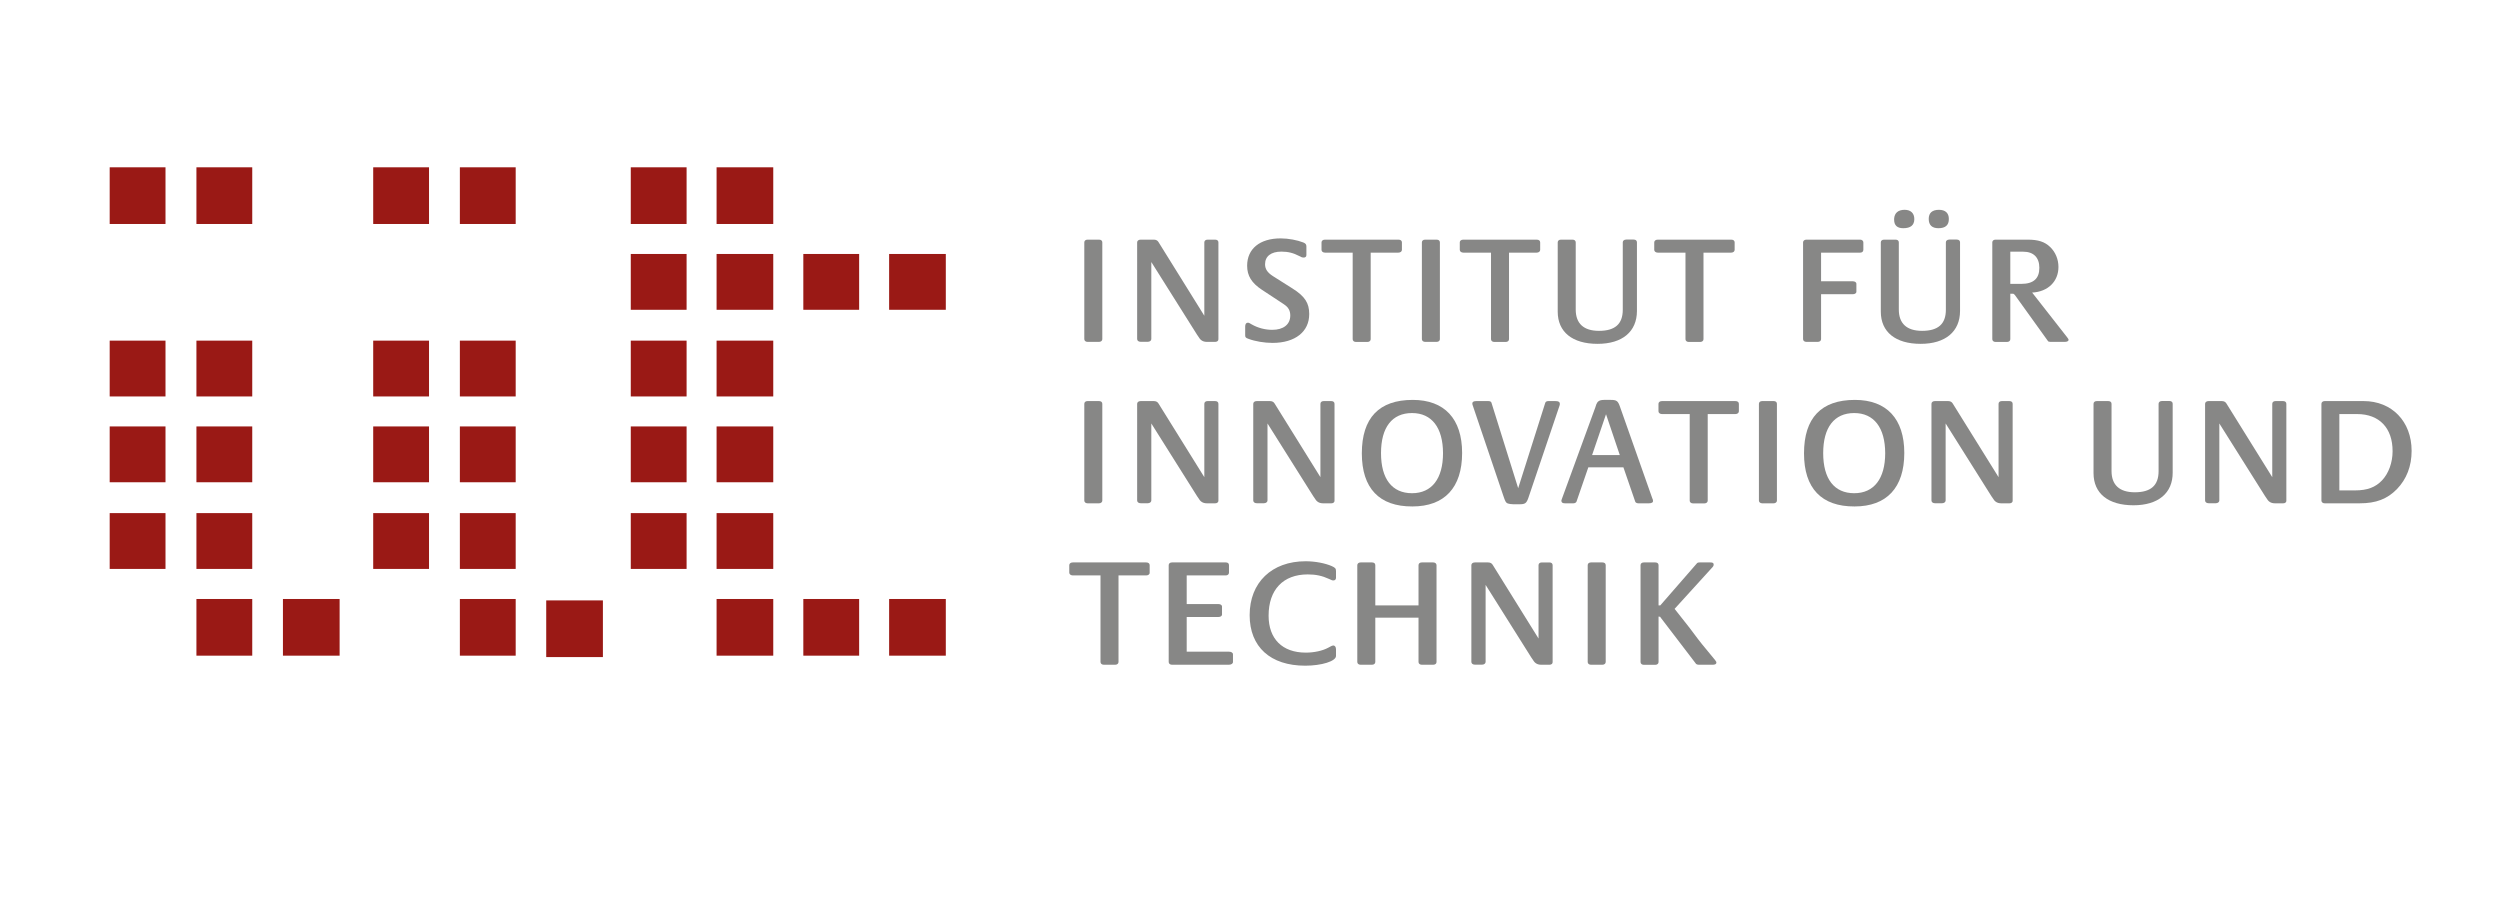<?xml version="1.0" encoding="UTF-8"?>
<!-- Generator: Adobe Illustrator 25.4.1, SVG Export Plug-In . SVG Version: 6.00 Build 0)  -->
<svg xmlns="http://www.w3.org/2000/svg" xmlns:xlink="http://www.w3.org/1999/xlink" version="1.1" id="Ebene_1" x="0px" y="0px" viewBox="0 0 319.33 116.67" style="enable-background:new 0 0 319.33 116.67;" xml:space="preserve">
<style type="text/css">
	.st0{fill:#878786;}
	.st1{fill:#9A1915;}
</style>
<g>
	<path class="st0" d="M140.38,43.67h-1.46c-0.25,0-0.42-0.15-0.42-0.35V30.96c0-0.22,0.17-0.35,0.42-0.35h1.46   c0.25,0,0.42,0.12,0.42,0.35v12.37C140.8,43.52,140.62,43.67,140.38,43.67z"></path>
	<path class="st0" d="M155.22,43.67h-1.06c-0.27,0-0.52-0.07-0.69-0.2c-0.15-0.1-0.25-0.22-0.57-0.72l-5.84-9.28v9.84   c0,0.2-0.2,0.35-0.45,0.35h-0.91c-0.27,0-0.45-0.15-0.45-0.35V30.96c0-0.2,0.17-0.35,0.45-0.35h1.68c0.27,0,0.47,0.1,0.59,0.3   l5.86,9.42v-9.37c0-0.22,0.17-0.35,0.42-0.35h0.96c0.25,0,0.42,0.12,0.42,0.35v12.37C155.64,43.52,155.47,43.67,155.22,43.67z"></path>
	<path class="st0" d="M162.54,43.8c-1.04,0-2.23-0.2-3.07-0.52c-0.35-0.12-0.42-0.2-0.42-0.45v-1.14c0-0.27,0.12-0.47,0.32-0.47   c0.15,0,0.2,0.02,0.52,0.22c0.79,0.45,1.71,0.69,2.62,0.69c1.43,0,2.3-0.69,2.3-1.83c0-0.27-0.05-0.54-0.17-0.77   c-0.17-0.32-0.35-0.49-1.09-0.96l-2.37-1.56c-1.31-0.87-1.88-1.78-1.88-3.07c0-2.15,1.61-3.49,4.28-3.49   c0.99,0,2.13,0.22,2.89,0.52c0.3,0.12,0.4,0.25,0.4,0.52v1.09c0,0.2-0.12,0.32-0.35,0.32c-0.12,0-0.25-0.02-0.4-0.12l-0.15-0.07   c-0.77-0.4-1.43-0.57-2.3-0.57c-1.31,0-2.08,0.59-2.08,1.61c0,0.62,0.3,1.06,0.99,1.51l2.5,1.58c1.61,1.01,2.15,1.88,2.15,3.27   C167.24,42.36,165.44,43.8,162.54,43.8z"></path>
	<path class="st0" d="M178.62,32.27h-3.54v11.06c0,0.2-0.17,0.35-0.42,0.35h-1.46c-0.25,0-0.42-0.15-0.42-0.35V32.27h-3.54   c-0.25,0-0.44-0.15-0.44-0.35v-0.96c0-0.2,0.17-0.35,0.44-0.35h9.38c0.27,0,0.45,0.12,0.45,0.35v0.96   C179.07,32.12,178.87,32.27,178.62,32.27z"></path>
	<path class="st0" d="M183.5,43.67h-1.46c-0.25,0-0.42-0.15-0.42-0.35V30.96c0-0.22,0.17-0.35,0.42-0.35h1.46   c0.25,0,0.42,0.12,0.42,0.35v12.37C183.92,43.52,183.75,43.67,183.5,43.67z"></path>
	<path class="st0" d="M196.29,32.27h-3.54v11.06c0,0.2-0.17,0.35-0.42,0.35h-1.46c-0.25,0-0.42-0.15-0.42-0.35V32.27h-3.54   c-0.25,0-0.45-0.15-0.45-0.35v-0.96c0-0.2,0.17-0.35,0.45-0.35h9.37c0.27,0,0.45,0.12,0.45,0.35v0.96   C196.73,32.12,196.54,32.27,196.29,32.27z"></path>
	<path class="st0" d="M204.06,43.92c-3.21,0-5.09-1.51-5.09-4.11v-8.85c0-0.22,0.17-0.35,0.42-0.35h1.46c0.25,0,0.42,0.12,0.42,0.35   v8.58c0,1.78,1.01,2.72,2.97,2.72c2.05,0,3.04-0.87,3.04-2.7v-8.61c0-0.2,0.17-0.35,0.45-0.35h0.94c0.25,0,0.42,0.12,0.42,0.35   v8.78C209.08,42.36,207.23,43.92,204.06,43.92z"></path>
	<path class="st0" d="M221.13,32.27h-3.54v11.06c0,0.2-0.17,0.35-0.42,0.35h-1.46c-0.25,0-0.42-0.15-0.42-0.35V32.27h-3.54   c-0.25,0-0.45-0.15-0.45-0.35v-0.96c0-0.2,0.17-0.35,0.45-0.35h9.38c0.27,0,0.44,0.12,0.44,0.35v0.96   C221.57,32.12,221.38,32.27,221.13,32.27z"></path>
	<path class="st0" d="M237.61,32.27h-5v3.66h4.06c0.25,0,0.45,0.12,0.45,0.32v1.01c0,0.2-0.2,0.32-0.45,0.32h-4.06v5.74   c0,0.2-0.17,0.35-0.42,0.35h-1.46c-0.25,0-0.42-0.15-0.42-0.35V30.96c0-0.2,0.17-0.35,0.42-0.35h6.88c0.22,0,0.4,0.15,0.4,0.35   v0.96C238,32.15,237.83,32.27,237.61,32.27z"></path>
	<path class="st0" d="M245.33,43.92c-3.21,0-5.09-1.51-5.09-4.11v-8.85c0-0.22,0.17-0.35,0.42-0.35h1.46c0.25,0,0.42,0.12,0.42,0.35   v8.58c0,1.78,1.01,2.72,2.97,2.72c2.05,0,3.04-0.87,3.04-2.7v-8.61c0-0.2,0.17-0.35,0.45-0.35h0.94c0.25,0,0.42,0.12,0.42,0.35   v8.78C250.35,42.36,248.49,43.92,245.33,43.92z M243.1,29.15c-0.77,0-1.16-0.37-1.16-1.09c0-0.02,0-0.07,0-0.12   c0.05-0.74,0.52-1.14,1.34-1.14c0.77,0,1.24,0.42,1.24,1.19C244.51,28.78,244.04,29.15,243.1,29.15z M247.6,29.15   c-0.82,0-1.24-0.4-1.24-1.19c0-0.77,0.45-1.16,1.31-1.16c0.82,0,1.26,0.42,1.26,1.16C248.94,28.76,248.49,29.15,247.6,29.15z"></path>
	<path class="st0" d="M263.73,43.67h-1.83c-0.15,0-0.3-0.05-0.32-0.12l-4.21-5.86c-0.12-0.12-0.15-0.17-0.27-0.17h-0.32v5.81   c0,0.2-0.17,0.35-0.42,0.35h-1.46c-0.25,0-0.42-0.15-0.42-0.35V30.96c0-0.22,0.17-0.35,0.42-0.35h4.08c1.36,0,2.2,0.27,2.89,0.94   c0.67,0.64,1.06,1.56,1.06,2.55c0,1.85-1.34,3.17-3.36,3.27l4.43,5.66c0.17,0.22,0.22,0.3,0.22,0.37   C264.23,43.57,264.03,43.67,263.73,43.67z M258.44,32.15h-1.66v4.11h1.41c1.56,0,2.3-0.69,2.3-2.05   C260.49,32.89,259.75,32.15,258.44,32.15z"></path>
</g>
<g>
	<path class="st0" d="M140.38,64.29h-1.46c-0.25,0-0.42-0.15-0.42-0.35V51.58c0-0.22,0.17-0.35,0.42-0.35h1.46   c0.25,0,0.42,0.12,0.42,0.35v12.37C140.8,64.14,140.62,64.29,140.38,64.29z"></path>
	<path class="st0" d="M155.22,64.29h-1.06c-0.27,0-0.52-0.07-0.69-0.2c-0.15-0.1-0.25-0.22-0.57-0.72l-5.84-9.28v9.84   c0,0.2-0.2,0.35-0.45,0.35h-0.91c-0.27,0-0.45-0.15-0.45-0.35V51.58c0-0.2,0.17-0.35,0.45-0.35h1.68c0.27,0,0.47,0.1,0.59,0.3   l5.86,9.42v-9.37c0-0.22,0.17-0.35,0.42-0.35h0.96c0.25,0,0.42,0.12,0.42,0.35v12.37C155.64,64.14,155.47,64.29,155.22,64.29z"></path>
	<path class="st0" d="M170.06,64.29H169c-0.27,0-0.52-0.07-0.69-0.2c-0.15-0.1-0.25-0.22-0.57-0.72l-5.84-9.28v9.84   c0,0.2-0.2,0.35-0.45,0.35h-0.92c-0.27,0-0.45-0.15-0.45-0.35V51.58c0-0.2,0.17-0.35,0.45-0.35h1.68c0.27,0,0.47,0.1,0.59,0.3   l5.86,9.42v-9.37c0-0.22,0.17-0.35,0.42-0.35h0.96c0.25,0,0.42,0.12,0.42,0.35v12.37C170.48,64.14,170.31,64.29,170.06,64.29z"></path>
	<path class="st0" d="M180.41,64.69c-4.23,0.02-6.46-2.32-6.46-6.78c0-4.53,2.2-6.83,6.5-6.83c4.06,0,6.31,2.42,6.31,6.78   C186.76,62.29,184.51,64.69,180.41,64.69z M180.36,52.76c-2.55,0-3.96,1.83-3.96,5.12c0,3.29,1.41,5.12,3.96,5.12   c2.52,0,3.96-1.85,3.96-5.12C184.31,54.62,182.88,52.76,180.36,52.76z"></path>
</g>
<g>
	<path class="st0" d="M199.2,51.82l-3.96,11.72c-0.25,0.74-0.42,0.87-1.14,0.87h-0.82c-0.27,0-0.52-0.05-0.69-0.1   c-0.25-0.1-0.32-0.25-0.57-0.99l-3.91-11.55c-0.02-0.07-0.05-0.15-0.05-0.22c0-0.22,0.17-0.32,0.52-0.32h1.53   c0.2,0,0.37,0.07,0.4,0.22l3.41,10.91l3.46-10.91c0.05-0.15,0.2-0.22,0.4-0.22h0.89c0.4,0,0.57,0.1,0.57,0.37   C199.25,51.65,199.23,51.73,199.2,51.82z"></path>
</g>
<g>
	<path class="st0" d="M210.61,64.29h-1.34c-0.2,0-0.37-0.1-0.4-0.22l-1.51-4.38h-4.48l-1.51,4.38c-0.05,0.12-0.2,0.22-0.4,0.22   h-1.06c-0.32,0-0.47-0.1-0.47-0.32c0-0.05,0-0.1,0.02-0.12l0.07-0.2l4.25-11.63c0.07-0.2,0.1-0.32,0.12-0.37   c0.07-0.15,0.15-0.3,0.25-0.37c0.12-0.12,0.37-0.2,0.74-0.2h0.84c0.77,0,0.94,0.12,1.21,0.92l4.11,11.65l0.07,0.17   c0,0.02,0.02,0.07,0.02,0.12C211.18,64.17,210.98,64.29,210.61,64.29z M205.14,52.91l-1.78,5.22h3.54L205.14,52.91z"></path>
	<path class="st0" d="M221.67,52.89h-3.54v11.06c0,0.2-0.17,0.35-0.42,0.35h-1.46c-0.25,0-0.42-0.15-0.42-0.35V52.89h-3.54   c-0.25,0-0.45-0.15-0.45-0.35v-0.96c0-0.2,0.17-0.35,0.45-0.35h9.37c0.27,0,0.45,0.12,0.45,0.35v0.96   C222.11,52.74,221.92,52.89,221.67,52.89z"></path>
	<path class="st0" d="M226.55,64.29h-1.46c-0.25,0-0.42-0.15-0.42-0.35V51.58c0-0.22,0.17-0.35,0.42-0.35h1.46   c0.25,0,0.42,0.12,0.42,0.35v12.37C226.97,64.14,226.79,64.29,226.55,64.29z"></path>
	<path class="st0" d="M236.89,64.69c-4.23,0.02-6.46-2.32-6.46-6.78c0-4.53,2.2-6.83,6.5-6.83c4.06,0,6.31,2.42,6.31,6.78   C243.24,62.29,240.99,64.69,236.89,64.69z M236.84,52.76c-2.55,0-3.96,1.83-3.96,5.12c0,3.29,1.41,5.12,3.96,5.12   c2.52,0,3.96-1.85,3.96-5.12C240.79,54.62,239.36,52.76,236.84,52.76z"></path>
	<path class="st0" d="M256.68,64.29h-1.06c-0.27,0-0.52-0.07-0.69-0.2c-0.15-0.1-0.25-0.22-0.57-0.72l-5.84-9.28v9.84   c0,0.2-0.2,0.35-0.45,0.35h-0.92c-0.27,0-0.44-0.15-0.44-0.35V51.58c0-0.2,0.17-0.35,0.44-0.35h1.68c0.27,0,0.47,0.1,0.59,0.3   l5.86,9.42v-9.37c0-0.22,0.17-0.35,0.42-0.35h0.96c0.25,0,0.42,0.12,0.42,0.35v12.37C257.1,64.14,256.93,64.29,256.68,64.29z"></path>
	<path class="st0" d="M272.51,64.54c-3.22,0-5.1-1.51-5.1-4.11v-8.85c0-0.22,0.17-0.35,0.42-0.35h1.46c0.25,0,0.42,0.12,0.42,0.35   v8.58c0,1.78,1.01,2.72,2.97,2.72c2.05,0,3.04-0.87,3.04-2.7v-8.61c0-0.2,0.17-0.35,0.44-0.35h0.94c0.25,0,0.42,0.12,0.42,0.35   v8.78C277.54,62.98,275.68,64.54,272.51,64.54z"></path>
	<path class="st0" d="M291.64,64.29h-1.06c-0.27,0-0.52-0.07-0.69-0.2c-0.15-0.1-0.25-0.22-0.57-0.72l-5.84-9.28v9.84   c0,0.2-0.2,0.35-0.45,0.35h-0.92c-0.27,0-0.45-0.15-0.45-0.35V51.58c0-0.2,0.17-0.35,0.45-0.35h1.68c0.27,0,0.47,0.1,0.59,0.3   l5.86,9.42v-9.37c0-0.22,0.17-0.35,0.42-0.35h0.96c0.25,0,0.42,0.12,0.42,0.35v12.37C292.06,64.14,291.89,64.29,291.64,64.29z"></path>
	<path class="st0" d="M306.16,62.48c-1.24,1.26-2.65,1.81-4.77,1.81h-4.45c-0.25,0-0.42-0.15-0.42-0.35V51.58   c0-0.2,0.17-0.35,0.42-0.35h4.97c3.61,0,6.13,2.6,6.13,6.36C308.04,59.54,307.4,61.2,306.16,62.48z M301.09,52.89h-2.28v9.75h2   c1.58,0,2.62-0.4,3.46-1.29c0.84-0.89,1.34-2.28,1.34-3.71C305.62,54.67,303.91,52.89,301.09,52.89z"></path>
</g>
<g>
	<path class="st0" d="M146.41,73.5h-3.54v11.06c0,0.2-0.17,0.35-0.42,0.35h-1.46c-0.25,0-0.42-0.15-0.42-0.35V73.5h-3.54   c-0.25,0-0.45-0.15-0.45-0.35v-0.96c0-0.2,0.17-0.35,0.45-0.35h9.37c0.27,0,0.45,0.12,0.45,0.35v0.96   C146.86,73.36,146.66,73.5,146.41,73.5z"></path>
</g>
<g>
	<path class="st0" d="M156.95,84.91h-7.25c-0.25,0-0.42-0.15-0.42-0.35V72.19c0-0.22,0.17-0.35,0.42-0.35h6.88   c0.25,0,0.4,0.12,0.4,0.35v0.96c0,0.2-0.17,0.35-0.4,0.35h-5v3.66h4.06c0.25,0,0.45,0.12,0.45,0.32v1.01c0,0.2-0.2,0.32-0.45,0.32   h-4.06v4.43h5.37c0.32,0,0.54,0.12,0.54,0.35v0.96C157.5,84.76,157.27,84.91,156.95,84.91z"></path>
	<path class="st0" d="M166.72,85.03c-4.45,0-7.1-2.4-7.1-6.46c0-4.16,2.82-6.88,7.15-6.88c1.21,0,2.5,0.25,3.34,0.62   c0.45,0.2,0.54,0.32,0.54,0.64v0.87c0,0.2-0.15,0.32-0.32,0.32c-0.12,0-0.2,0-0.59-0.2c-0.87-0.4-1.68-0.57-2.7-0.57   c-3.14,0-5,1.95-5,5.27c0,2.97,1.76,4.72,4.75,4.72c1.04,0,2.13-0.22,2.89-0.64l0.32-0.17c0.1-0.05,0.2-0.1,0.3-0.1   c0.22,0,0.35,0.2,0.35,0.49v0.84C170.66,84.46,168.8,85.03,166.72,85.03z"></path>
</g>
<g>
	<path class="st0" d="M183.07,84.91h-1.46c-0.25,0-0.42-0.15-0.42-0.35V78.9h-5.52v5.66c0,0.2-0.17,0.35-0.42,0.35h-1.46   c-0.25,0-0.42-0.15-0.42-0.35V72.19c0-0.2,0.17-0.35,0.42-0.35h1.46c0.25,0,0.42,0.12,0.42,0.35v5.14h5.52v-5.14   c0-0.22,0.17-0.35,0.42-0.35h1.46c0.25,0,0.42,0.15,0.42,0.35v12.37C183.5,84.76,183.32,84.91,183.07,84.91z"></path>
	<path class="st0" d="M197.92,84.91h-1.06c-0.27,0-0.52-0.07-0.69-0.2c-0.15-0.1-0.25-0.22-0.57-0.72l-5.84-9.28v9.84   c0,0.2-0.2,0.35-0.45,0.35h-0.92c-0.27,0-0.45-0.15-0.45-0.35V72.19c0-0.2,0.17-0.35,0.45-0.35h1.68c0.27,0,0.47,0.1,0.59,0.3   l5.86,9.42v-9.37c0-0.22,0.17-0.35,0.42-0.35h0.96c0.25,0,0.42,0.12,0.42,0.35v12.37C198.34,84.76,198.17,84.91,197.92,84.91z"></path>
	<path class="st0" d="M204.68,84.91h-1.46c-0.25,0-0.42-0.15-0.42-0.35V72.19c0-0.22,0.17-0.35,0.42-0.35h1.46   c0.25,0,0.42,0.12,0.42,0.35v12.37C205.1,84.76,204.92,84.91,204.68,84.91z"></path>
	<path class="st0" d="M218.78,84.91h-1.81c-0.12,0-0.27-0.05-0.32-0.1l-4.48-5.86c-0.07-0.1-0.12-0.15-0.12-0.17c0,0-0.03,0-0.05,0   s-0.05-0.02-0.1-0.02h-0.05v5.81c0,0.2-0.17,0.35-0.42,0.35h-1.46c-0.25,0-0.42-0.15-0.42-0.35V72.19c0-0.22,0.17-0.35,0.42-0.35   h1.46c0.25,0,0.42,0.12,0.42,0.35v5.14h0.22l4.72-5.42c0.05-0.05,0.17-0.07,0.3-0.07h1.38c0.3,0,0.42,0.07,0.42,0.27   c0,0.15-0.05,0.25-0.27,0.47l-4.72,5.19l1.93,2.45l1.06,1.41c0.27,0.37,0.69,0.87,1.26,1.56c1.01,1.21,1.09,1.31,1.09,1.43   C219.25,84.81,219.07,84.91,218.78,84.91z"></path>
</g>
<path class="st1" d="M32.22,83.75h-7.13v-7.24h7.13V83.75z M32.22,72.67h-7.13v-7.13h7.13V72.67z M32.22,61.6h-7.13v-7.13h7.13V61.6  z M32.22,50.64h-7.13v-7.13h7.13V50.64z M32.22,28.61h-7.13v-7.24h7.13V28.61z M21.14,72.67h-7.13v-7.13h7.13V72.67z M21.14,61.6  h-7.13v-7.13h7.13V61.6z M21.14,50.64h-7.13v-7.13h7.13V50.64z M21.14,28.61h-7.13v-7.24h7.13V28.61z"></path>
<path class="st1" d="M65.87,83.75h-7.13v-7.24h7.13V83.75z M65.87,72.67h-7.13v-7.13h7.13V72.67z M65.87,61.6h-7.13v-7.13h7.13V61.6  z M65.87,50.64h-7.13v-7.13h7.13V50.64z M65.87,28.61h-7.13v-7.24h7.13V28.61z M54.8,72.67h-7.13v-7.13h7.13V72.67z M54.8,61.6  h-7.13v-7.13h7.13V61.6z M54.8,50.64h-7.13v-7.13h7.13V50.64z M54.8,28.61h-7.13v-7.24h7.13V28.61z"></path>
<path class="st1" d="M120.81,83.75h-7.24v-7.24h7.24V83.75z M120.81,39.57h-7.24v-7.13h7.24V39.57z M109.74,83.75h-7.13v-7.24h7.13  V83.75z M109.74,39.57h-7.13v-7.13h7.13V39.57z M98.77,83.75h-7.24v-7.24h7.24V83.75z M98.77,72.67h-7.24v-7.13h7.24V72.67z   M98.77,61.6h-7.24v-7.13h7.24V61.6z M98.77,50.64h-7.24v-7.13h7.24V50.64z M98.77,39.57h-7.24v-7.13h7.24V39.57z M98.77,28.61  h-7.24v-7.24h7.24V28.61z M87.7,72.67h-7.13v-7.13h7.13V72.67z M87.7,61.6h-7.13v-7.13h7.13V61.6z M87.7,50.64h-7.13v-7.13h7.13  V50.64z M87.7,39.57h-7.13v-7.13h7.13V39.57z M87.7,28.61h-7.13v-7.24h7.13V28.61z"></path>
<rect x="36.14" y="76.51" class="st1" width="7.24" height="7.24"></rect>
<rect x="69.77" y="76.69" class="st1" width="7.24" height="7.24"></rect>
</svg>
